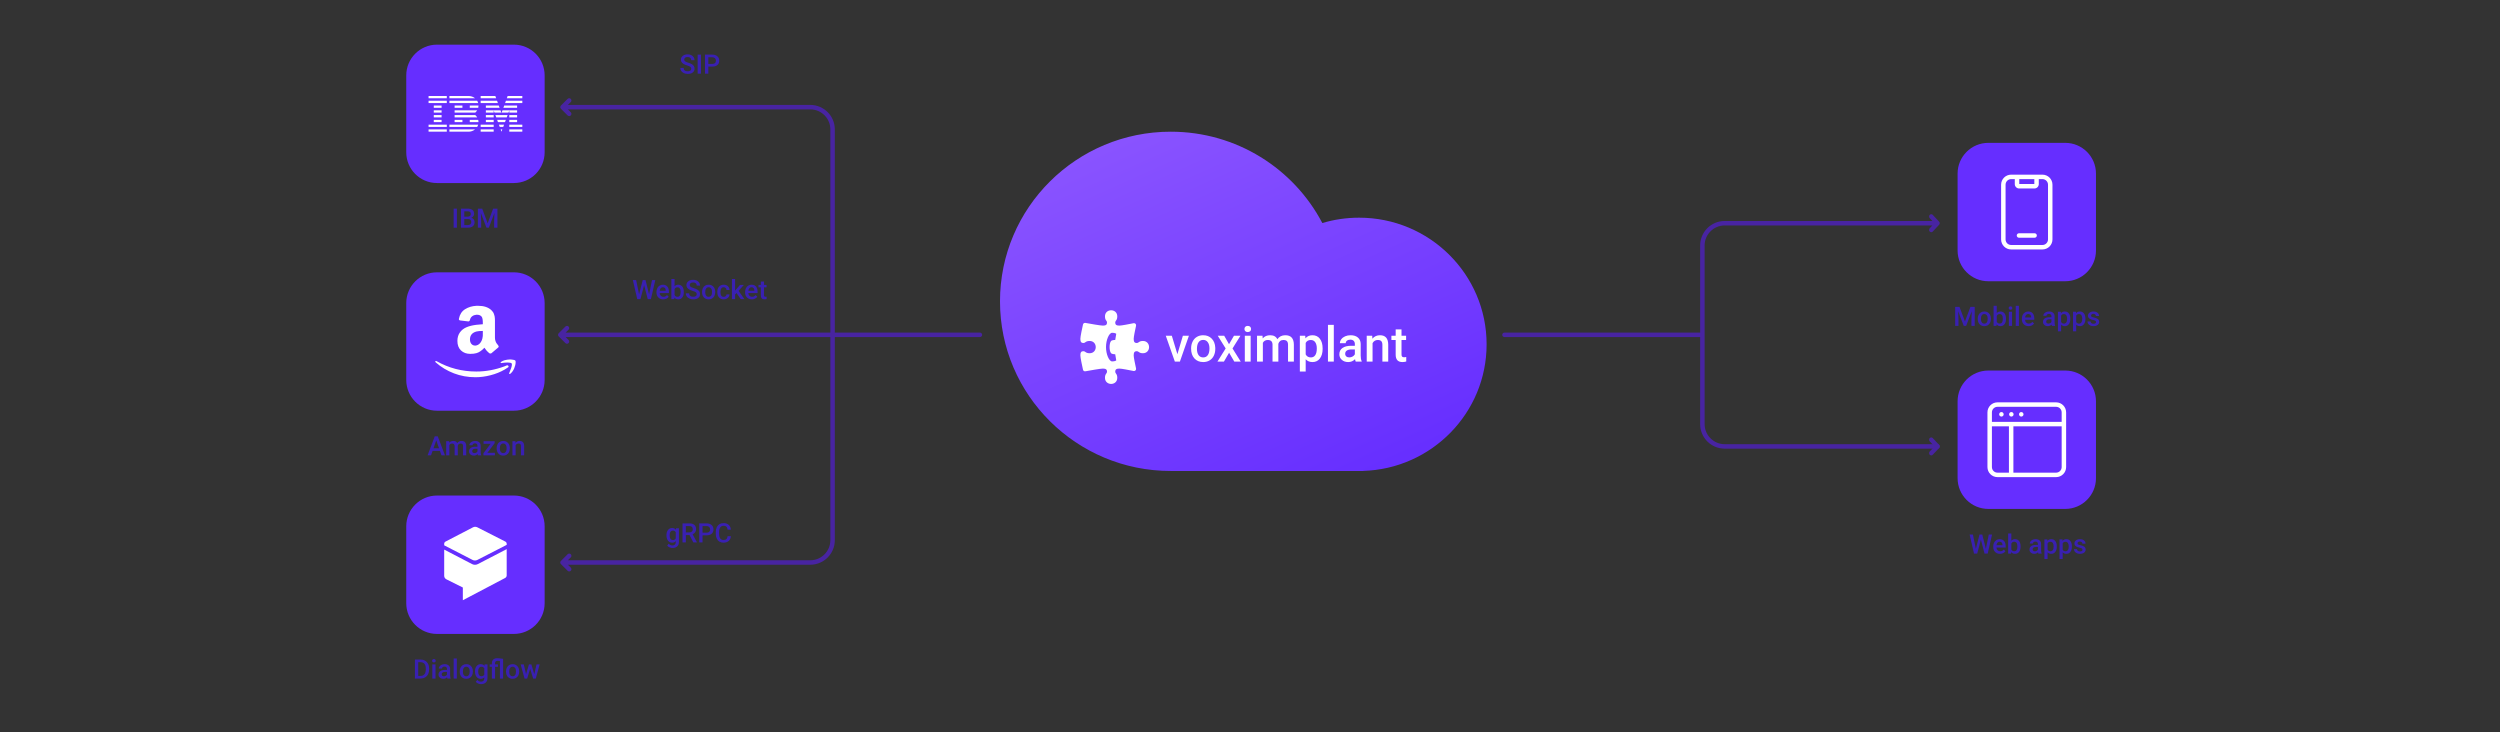 <svg width="1120" height="328" viewBox="0 0 1120 328" fill="none" xmlns="http://www.w3.org/2000/svg">
<rect x="0" y="0" width="1120" height="328" fill="#333333" stroke="none"/>
<path d="M608.559 210.999H524.635V210.998C524.593 210.998 524.551 210.998 524.509 210.998C482.254 210.998 448 176.972 448 134.999C448 93.026 482.254 59 524.509 59C554.025 59 579.637 75.603 592.398 99.92C597.616 98.36 603.15 97.522 608.88 97.522C640.427 97.522 666 122.925 666 154.261C666 184.991 641.406 210.016 610.703 210.972V210.999H609.202C609.095 211 608.988 211 608.88 211C608.773 211 608.666 211 608.559 210.999Z" fill="url(#paint0_linear)"/>
<path fill-rule="evenodd" clip-rule="evenodd" d="M866.635 200L864.518 197.731C864.141 197.327 864.141 196.673 864.518 196.269C864.895 195.865 865.506 195.865 865.882 196.269L868.682 199.269C869.059 199.673 869.059 200.327 868.682 200.731L865.882 203.731C865.506 204.135 864.895 204.135 864.518 203.731C864.141 203.327 864.141 202.673 864.518 202.269L866.635 200Z" fill="#4824A2"/>
<path d="M865.701 101H772.668C767.698 101 763.668 105.029 763.668 110V190C763.668 194.97 767.698 199 772.668 199H868.001C868.554 199 869.001 199.448 869.001 200C869.001 200.552 868.554 201 868.001 201H772.668C766.593 201 761.668 196.075 761.668 190V110C761.668 103.925 766.593 99 772.668 99H865.701L864.516 97.731C864.14 97.327 864.14 96.673 864.516 96.269C864.893 95.865 865.504 95.865 865.881 96.269L868.666 99.253C868.872 99.436 869.001 99.703 869.001 100C869.001 100.297 868.872 100.564 868.666 100.747L865.881 103.731C865.504 104.135 864.893 104.135 864.516 103.731C864.14 103.327 864.14 102.673 864.516 102.269L865.701 101Z" fill="#4824A2"/>
<path fill-rule="evenodd" clip-rule="evenodd" d="M673 150C673 149.448 673.448 149 674 149L761.733 149C762.286 149 762.733 149.448 762.733 150C762.733 150.552 762.286 151 761.733 151L674 151C673.448 151 673 150.552 673 150Z" fill="#4824A2"/>
<path d="M363 47L254.414 47L255.707 45.707C256.098 45.317 256.098 44.683 255.707 44.293C255.317 43.902 254.684 43.902 254.293 44.293L251.303 47.283C251.116 47.465 251 47.719 251 48C251 48.282 251.117 48.536 251.304 48.718L254.293 51.707C254.684 52.098 255.317 52.098 255.707 51.707C256.098 51.317 256.098 50.683 255.707 50.293L254.414 49L363 49C367.971 49 372 53.029 372 58L372 149L253.414 149L254.707 147.707C255.098 147.317 255.098 146.683 254.707 146.293C254.317 145.902 253.684 145.902 253.293 146.293L250.293 149.293C249.903 149.683 249.903 150.317 250.293 150.707L253.293 153.707C253.684 154.098 254.317 154.098 254.707 153.707C255.098 153.317 255.098 152.683 254.707 152.293L253.414 151L372 151L372 242C372 246.971 367.971 251 363 251L254.414 251L255.707 249.707C256.098 249.317 256.098 248.683 255.707 248.293C255.317 247.902 254.684 247.902 254.293 248.293L251.304 251.282C251.116 251.464 251 251.718 251 252C251 252.281 251.116 252.535 251.303 252.717L254.293 255.707C254.684 256.098 255.317 256.098 255.707 255.707C256.098 255.317 256.098 254.683 255.707 254.293L254.414 253L363 253C369.075 253 374 248.075 374 242L374 151L439 151C439.552 151 440 150.552 440 150C440 149.448 439.552 149 439 149L374 149L374 58C374 51.925 369.075 47 363 47Z" fill="#4824A2"/>
<path d="M309.674 30.803C309.674 30.428 309.541 30.139 309.275 29.936C309.014 29.732 308.539 29.527 307.852 29.32C307.164 29.113 306.617 28.883 306.211 28.629C305.434 28.141 305.045 27.504 305.045 26.719C305.045 26.031 305.324 25.465 305.883 25.02C306.445 24.574 307.174 24.352 308.068 24.352C308.662 24.352 309.191 24.461 309.656 24.68C310.121 24.898 310.486 25.211 310.752 25.617C311.018 26.02 311.15 26.467 311.15 26.959H309.674C309.674 26.514 309.533 26.166 309.252 25.916C308.975 25.662 308.576 25.535 308.057 25.535C307.572 25.535 307.195 25.639 306.926 25.846C306.66 26.053 306.527 26.342 306.527 26.713C306.527 27.025 306.672 27.287 306.961 27.498C307.25 27.705 307.727 27.908 308.391 28.107C309.055 28.303 309.588 28.527 309.99 28.781C310.393 29.031 310.688 29.32 310.875 29.648C311.062 29.973 311.156 30.354 311.156 30.791C311.156 31.502 310.883 32.068 310.336 32.49C309.793 32.908 309.055 33.117 308.121 33.117C307.504 33.117 306.936 33.004 306.416 32.777C305.9 32.547 305.498 32.23 305.209 31.828C304.924 31.426 304.781 30.957 304.781 30.422H306.264C306.264 30.906 306.424 31.281 306.744 31.547C307.064 31.812 307.523 31.945 308.121 31.945C308.637 31.945 309.023 31.842 309.281 31.635C309.543 31.424 309.674 31.146 309.674 30.803Z" fill="#3920B2"/>
<path d="M314.021 33H312.545V24.469H314.021V33Z" fill="#3920B2"/>
<path d="M317.326 29.83V33H315.844V24.469H319.107C320.061 24.469 320.816 24.717 321.375 25.213C321.938 25.709 322.219 26.365 322.219 27.182C322.219 28.018 321.943 28.668 321.393 29.133C320.846 29.598 320.078 29.83 319.09 29.83H317.326ZM317.326 28.641H319.107C319.635 28.641 320.037 28.518 320.314 28.271C320.592 28.021 320.73 27.662 320.73 27.193C320.73 26.732 320.59 26.365 320.309 26.092C320.027 25.814 319.641 25.672 319.148 25.664H317.326V28.641Z" fill="#3920B2"/>
<path d="M290.795 131.891L292.107 125.469H293.578L291.609 134H290.191L288.568 127.771L286.91 134H285.486L283.518 125.469H284.988L286.312 131.879L287.941 125.469H289.184L290.795 131.891Z" fill="#3920B2"/>
<path d="M297.129 134.117C296.227 134.117 295.494 133.834 294.932 133.268C294.373 132.697 294.094 131.939 294.094 130.994V130.818C294.094 130.186 294.215 129.621 294.457 129.125C294.703 128.625 295.047 128.236 295.488 127.959C295.93 127.682 296.422 127.543 296.965 127.543C297.828 127.543 298.494 127.818 298.963 128.369C299.436 128.92 299.672 129.699 299.672 130.707V131.281H295.529C295.572 131.805 295.746 132.219 296.051 132.523C296.359 132.828 296.746 132.98 297.211 132.98C297.863 132.98 298.395 132.717 298.805 132.189L299.572 132.922C299.318 133.301 298.979 133.596 298.553 133.807C298.131 134.014 297.656 134.117 297.129 134.117ZM296.959 128.686C296.568 128.686 296.252 128.822 296.01 129.096C295.771 129.369 295.619 129.75 295.553 130.238H298.266V130.133C298.234 129.656 298.107 129.297 297.885 129.055C297.662 128.809 297.354 128.686 296.959 128.686Z" fill="#3920B2"/>
<path d="M306.346 130.895C306.346 131.879 306.125 132.662 305.684 133.244C305.246 133.826 304.643 134.117 303.873 134.117C303.131 134.117 302.553 133.85 302.139 133.314L302.068 134H300.779V125H302.203V128.27C302.613 127.785 303.166 127.543 303.861 127.543C304.635 127.543 305.242 127.83 305.684 128.404C306.125 128.979 306.346 129.781 306.346 130.812V130.895ZM304.922 130.771C304.922 130.084 304.801 129.568 304.559 129.225C304.316 128.881 303.965 128.709 303.504 128.709C302.887 128.709 302.453 128.979 302.203 129.518V132.131C302.457 132.682 302.895 132.957 303.516 132.957C303.961 132.957 304.305 132.791 304.547 132.459C304.789 132.127 304.914 131.625 304.922 130.953V130.771Z" fill="#3920B2"/>
<path d="M312.141 131.803C312.141 131.428 312.008 131.139 311.742 130.936C311.48 130.732 311.006 130.527 310.318 130.32C309.631 130.113 309.084 129.883 308.678 129.629C307.9 129.141 307.512 128.504 307.512 127.719C307.512 127.031 307.791 126.465 308.35 126.02C308.912 125.574 309.641 125.352 310.535 125.352C311.129 125.352 311.658 125.461 312.123 125.68C312.588 125.898 312.953 126.211 313.219 126.617C313.484 127.02 313.617 127.467 313.617 127.959H312.141C312.141 127.514 312 127.166 311.719 126.916C311.441 126.662 311.043 126.535 310.523 126.535C310.039 126.535 309.662 126.639 309.393 126.846C309.127 127.053 308.994 127.342 308.994 127.713C308.994 128.025 309.139 128.287 309.428 128.498C309.717 128.705 310.193 128.908 310.857 129.107C311.521 129.303 312.055 129.527 312.457 129.781C312.859 130.031 313.154 130.32 313.342 130.648C313.529 130.973 313.623 131.354 313.623 131.791C313.623 132.502 313.35 133.068 312.803 133.49C312.26 133.908 311.521 134.117 310.588 134.117C309.971 134.117 309.402 134.004 308.883 133.777C308.367 133.547 307.965 133.23 307.676 132.828C307.391 132.426 307.248 131.957 307.248 131.422H308.73C308.73 131.906 308.891 132.281 309.211 132.547C309.531 132.812 309.99 132.945 310.588 132.945C311.104 132.945 311.49 132.842 311.748 132.635C312.01 132.424 312.141 132.146 312.141 131.803Z" fill="#3920B2"/>
<path d="M314.52 130.771C314.52 130.15 314.643 129.592 314.889 129.096C315.135 128.596 315.48 128.213 315.926 127.947C316.371 127.678 316.883 127.543 317.461 127.543C318.316 127.543 319.01 127.818 319.541 128.369C320.076 128.92 320.365 129.65 320.408 130.561L320.414 130.895C320.414 131.52 320.293 132.078 320.051 132.57C319.812 133.062 319.469 133.443 319.02 133.713C318.574 133.982 318.059 134.117 317.473 134.117C316.578 134.117 315.861 133.82 315.322 133.227C314.787 132.629 314.52 131.834 314.52 130.842V130.771ZM315.943 130.895C315.943 131.547 316.078 132.059 316.348 132.43C316.617 132.797 316.992 132.98 317.473 132.98C317.953 132.98 318.326 132.793 318.592 132.418C318.861 132.043 318.996 131.494 318.996 130.771C318.996 130.131 318.857 129.623 318.58 129.248C318.307 128.873 317.934 128.686 317.461 128.686C316.996 128.686 316.627 128.871 316.354 129.242C316.08 129.609 315.943 130.16 315.943 130.895Z" fill="#3920B2"/>
<path d="M324.223 132.98C324.578 132.98 324.873 132.877 325.107 132.67C325.342 132.463 325.467 132.207 325.482 131.902H326.824C326.809 132.297 326.686 132.666 326.455 133.01C326.225 133.35 325.912 133.619 325.518 133.818C325.123 134.018 324.697 134.117 324.24 134.117C323.354 134.117 322.65 133.83 322.131 133.256C321.611 132.682 321.352 131.889 321.352 130.877V130.73C321.352 129.766 321.609 128.994 322.125 128.416C322.641 127.834 323.344 127.543 324.234 127.543C324.988 127.543 325.602 127.764 326.074 128.205C326.551 128.643 326.801 129.219 326.824 129.934H325.482C325.467 129.57 325.342 129.271 325.107 129.037C324.877 128.803 324.582 128.686 324.223 128.686C323.762 128.686 323.406 128.854 323.156 129.189C322.906 129.521 322.779 130.027 322.775 130.707V130.936C322.775 131.623 322.898 132.137 323.145 132.477C323.395 132.812 323.754 132.98 324.223 132.98Z" fill="#3920B2"/>
<path d="M329.959 131.281L329.326 131.932V134H327.902V125H329.326V130.191L329.771 129.635L331.523 127.66H333.234L330.879 130.303L333.486 134H331.84L329.959 131.281Z" fill="#3920B2"/>
<path d="M336.844 134.117C335.941 134.117 335.209 133.834 334.646 133.268C334.088 132.697 333.809 131.939 333.809 130.994V130.818C333.809 130.186 333.93 129.621 334.172 129.125C334.418 128.625 334.762 128.236 335.203 127.959C335.645 127.682 336.137 127.543 336.68 127.543C337.543 127.543 338.209 127.818 338.678 128.369C339.15 128.92 339.387 129.699 339.387 130.707V131.281H335.244C335.287 131.805 335.461 132.219 335.766 132.523C336.074 132.828 336.461 132.98 336.926 132.98C337.578 132.98 338.109 132.717 338.52 132.189L339.287 132.922C339.033 133.301 338.693 133.596 338.268 133.807C337.846 134.014 337.371 134.117 336.844 134.117ZM336.674 128.686C336.283 128.686 335.967 128.822 335.725 129.096C335.486 129.369 335.334 129.75 335.268 130.238H337.98V130.133C337.949 129.656 337.822 129.297 337.6 129.055C337.377 128.809 337.068 128.686 336.674 128.686Z" fill="#3920B2"/>
<path d="M342.281 126.119V127.66H343.4V128.715H342.281V132.254C342.281 132.496 342.328 132.672 342.422 132.781C342.52 132.887 342.691 132.939 342.938 132.939C343.102 132.939 343.268 132.92 343.436 132.881V133.982C343.111 134.072 342.799 134.117 342.498 134.117C341.404 134.117 340.857 133.514 340.857 132.307V128.715H339.814V127.66H340.857V126.119H342.281Z" fill="#3920B2"/>
<path d="M298.574 239.783C298.574 238.799 298.805 238.014 299.266 237.428C299.73 236.838 300.346 236.543 301.111 236.543C301.834 236.543 302.402 236.795 302.816 237.299L302.881 236.66H304.164V242.807C304.164 243.639 303.904 244.295 303.385 244.775C302.869 245.256 302.172 245.496 301.293 245.496C300.828 245.496 300.373 245.398 299.928 245.203C299.486 245.012 299.15 244.76 298.92 244.447L299.594 243.592C300.031 244.111 300.57 244.371 301.211 244.371C301.684 244.371 302.057 244.242 302.33 243.984C302.604 243.73 302.74 243.355 302.74 242.859V242.432C302.33 242.889 301.783 243.117 301.1 243.117C300.357 243.117 299.75 242.822 299.277 242.232C298.809 241.643 298.574 240.826 298.574 239.783ZM299.992 239.906C299.992 240.543 300.121 241.045 300.379 241.412C300.641 241.775 301.002 241.957 301.463 241.957C302.037 241.957 302.463 241.711 302.74 241.219V238.43C302.471 237.949 302.049 237.709 301.475 237.709C301.006 237.709 300.641 237.895 300.379 238.266C300.121 238.637 299.992 239.184 299.992 239.906Z" fill="#3920B2"/>
<path d="M308.904 239.713H307.252V243H305.77V234.469H308.77C309.754 234.469 310.514 234.689 311.049 235.131C311.584 235.572 311.852 236.211 311.852 237.047C311.852 237.617 311.713 238.096 311.436 238.482C311.162 238.865 310.779 239.16 310.287 239.367L312.203 242.924V243H310.615L308.904 239.713ZM307.252 238.523H308.775C309.275 238.523 309.666 238.398 309.947 238.148C310.229 237.895 310.369 237.549 310.369 237.111C310.369 236.654 310.238 236.301 309.977 236.051C309.719 235.801 309.332 235.672 308.816 235.664H307.252V238.523Z" fill="#3920B2"/>
<path d="M314.74 239.83V243H313.258V234.469H316.521C317.475 234.469 318.23 234.717 318.789 235.213C319.352 235.709 319.633 236.365 319.633 237.182C319.633 238.018 319.357 238.668 318.807 239.133C318.26 239.598 317.492 239.83 316.504 239.83H314.74ZM314.74 238.641H316.521C317.049 238.641 317.451 238.518 317.729 238.271C318.006 238.021 318.145 237.662 318.145 237.193C318.145 236.732 318.004 236.365 317.723 236.092C317.441 235.814 317.055 235.672 316.562 235.664H314.74V238.641Z" fill="#3920B2"/>
<path d="M327.443 240.223C327.357 241.133 327.021 241.844 326.436 242.355C325.85 242.863 325.07 243.117 324.098 243.117C323.418 243.117 322.818 242.957 322.299 242.637C321.783 242.312 321.385 241.854 321.104 241.26C320.822 240.666 320.676 239.977 320.664 239.191V238.395C320.664 237.59 320.807 236.881 321.092 236.268C321.377 235.654 321.785 235.182 322.316 234.85C322.852 234.518 323.469 234.352 324.168 234.352C325.109 234.352 325.867 234.607 326.441 235.119C327.016 235.631 327.35 236.354 327.443 237.287H325.967C325.896 236.674 325.717 236.232 325.428 235.963C325.143 235.689 324.723 235.553 324.168 235.553C323.523 235.553 323.027 235.789 322.68 236.262C322.336 236.73 322.16 237.42 322.152 238.33V239.086C322.152 240.008 322.316 240.711 322.645 241.195C322.977 241.68 323.461 241.922 324.098 241.922C324.68 241.922 325.117 241.791 325.41 241.529C325.703 241.268 325.889 240.832 325.967 240.223H327.443Z" fill="#3920B2"/>
<path d="M185.885 304V295.469H188.404C189.158 295.469 189.826 295.637 190.408 295.973C190.994 296.309 191.447 296.785 191.768 297.402C192.088 298.02 192.248 298.727 192.248 299.523V299.951C192.248 300.76 192.086 301.471 191.762 302.084C191.441 302.697 190.982 303.17 190.385 303.502C189.791 303.834 189.109 304 188.34 304H185.885ZM187.367 296.664V302.816H188.334C189.111 302.816 189.707 302.574 190.121 302.09C190.539 301.602 190.752 300.902 190.76 299.992V299.518C190.76 298.592 190.559 297.885 190.156 297.396C189.754 296.908 189.17 296.664 188.404 296.664H187.367Z" fill="#3920B2"/>
<path d="M195.102 304H193.678V297.66H195.102V304ZM193.59 296.014C193.59 295.795 193.658 295.613 193.795 295.469C193.936 295.324 194.135 295.252 194.393 295.252C194.65 295.252 194.85 295.324 194.99 295.469C195.131 295.613 195.201 295.795 195.201 296.014C195.201 296.229 195.131 296.408 194.99 296.553C194.85 296.693 194.65 296.764 194.393 296.764C194.135 296.764 193.936 296.693 193.795 296.553C193.658 296.408 193.59 296.229 193.59 296.014Z" fill="#3920B2"/>
<path d="M200.445 304C200.383 303.879 200.328 303.682 200.281 303.408C199.828 303.881 199.273 304.117 198.617 304.117C197.98 304.117 197.461 303.936 197.059 303.572C196.656 303.209 196.455 302.76 196.455 302.225C196.455 301.549 196.705 301.031 197.205 300.672C197.709 300.309 198.428 300.127 199.361 300.127H200.234V299.711C200.234 299.383 200.143 299.121 199.959 298.926C199.775 298.727 199.496 298.627 199.121 298.627C198.797 298.627 198.531 298.709 198.324 298.873C198.117 299.033 198.014 299.238 198.014 299.488H196.59C196.59 299.141 196.705 298.816 196.936 298.516C197.166 298.211 197.479 297.973 197.873 297.801C198.271 297.629 198.715 297.543 199.203 297.543C199.945 297.543 200.537 297.73 200.979 298.105C201.42 298.477 201.646 299 201.658 299.676V302.535C201.658 303.105 201.738 303.561 201.898 303.9V304H200.445ZM198.881 302.975C199.162 302.975 199.426 302.906 199.672 302.77C199.922 302.633 200.109 302.449 200.234 302.219V301.023H199.467C198.939 301.023 198.543 301.115 198.277 301.299C198.012 301.482 197.879 301.742 197.879 302.078C197.879 302.352 197.969 302.57 198.148 302.734C198.332 302.895 198.576 302.975 198.881 302.975Z" fill="#3920B2"/>
<path d="M204.664 304H203.24V295H204.664V304Z" fill="#3920B2"/>
<path d="M205.953 300.771C205.953 300.15 206.076 299.592 206.322 299.096C206.568 298.596 206.914 298.213 207.359 297.947C207.805 297.678 208.316 297.543 208.895 297.543C209.75 297.543 210.443 297.818 210.975 298.369C211.51 298.92 211.799 299.65 211.842 300.561L211.848 300.895C211.848 301.52 211.727 302.078 211.484 302.57C211.246 303.062 210.902 303.443 210.453 303.713C210.008 303.982 209.492 304.117 208.906 304.117C208.012 304.117 207.295 303.82 206.756 303.227C206.221 302.629 205.953 301.834 205.953 300.842V300.771ZM207.377 300.895C207.377 301.547 207.512 302.059 207.781 302.43C208.051 302.797 208.426 302.98 208.906 302.98C209.387 302.98 209.76 302.793 210.025 302.418C210.295 302.043 210.43 301.494 210.43 300.771C210.43 300.131 210.291 299.623 210.014 299.248C209.74 298.873 209.367 298.686 208.895 298.686C208.43 298.686 208.061 298.871 207.787 299.242C207.514 299.609 207.377 300.16 207.377 300.895Z" fill="#3920B2"/>
<path d="M212.803 300.783C212.803 299.799 213.033 299.014 213.494 298.428C213.959 297.838 214.574 297.543 215.34 297.543C216.062 297.543 216.631 297.795 217.045 298.299L217.109 297.66H218.393V303.807C218.393 304.639 218.133 305.295 217.613 305.775C217.098 306.256 216.4 306.496 215.521 306.496C215.057 306.496 214.602 306.398 214.156 306.203C213.715 306.012 213.379 305.76 213.148 305.447L213.822 304.592C214.26 305.111 214.799 305.371 215.439 305.371C215.912 305.371 216.285 305.242 216.559 304.984C216.832 304.73 216.969 304.355 216.969 303.859V303.432C216.559 303.889 216.012 304.117 215.328 304.117C214.586 304.117 213.979 303.822 213.506 303.232C213.037 302.643 212.803 301.826 212.803 300.783ZM214.221 300.906C214.221 301.543 214.35 302.045 214.607 302.412C214.869 302.775 215.23 302.957 215.691 302.957C216.266 302.957 216.691 302.711 216.969 302.219V299.43C216.699 298.949 216.277 298.709 215.703 298.709C215.234 298.709 214.869 298.895 214.607 299.266C214.35 299.637 214.221 300.184 214.221 300.906Z" fill="#3920B2"/>
<path d="M223.965 296.131C223.566 296.076 223.223 296.049 222.934 296.049C222.168 296.049 221.785 296.408 221.785 297.127V297.66H223.074V298.715H221.785V304H220.361V298.715H219.395V297.66H220.361V297.092C220.365 296.377 220.576 295.83 220.994 295.451C221.416 295.068 222.01 294.877 222.775 294.877C223.252 294.877 224.123 294.971 225.389 295.158V304H223.965V296.131Z" fill="#3920B2"/>
<path d="M226.695 300.771C226.695 300.15 226.818 299.592 227.064 299.096C227.311 298.596 227.656 298.213 228.102 297.947C228.547 297.678 229.059 297.543 229.637 297.543C230.492 297.543 231.186 297.818 231.717 298.369C232.252 298.92 232.541 299.65 232.584 300.561L232.59 300.895C232.59 301.52 232.469 302.078 232.227 302.57C231.988 303.062 231.645 303.443 231.195 303.713C230.75 303.982 230.234 304.117 229.648 304.117C228.754 304.117 228.037 303.82 227.498 303.227C226.963 302.629 226.695 301.834 226.695 300.842V300.771ZM228.119 300.895C228.119 301.547 228.254 302.059 228.523 302.43C228.793 302.797 229.168 302.98 229.648 302.98C230.129 302.98 230.502 302.793 230.768 302.418C231.037 302.043 231.172 301.494 231.172 300.771C231.172 300.131 231.033 299.623 230.756 299.248C230.482 298.873 230.109 298.686 229.637 298.686C229.172 298.686 228.803 298.871 228.529 299.242C228.256 299.609 228.119 300.16 228.119 300.895Z" fill="#3920B2"/>
<path d="M239.363 302.037L240.371 297.66H241.76L240.031 304H238.859L237.5 299.646L236.164 304H234.992L233.258 297.66H234.646L235.672 301.99L236.973 297.66H238.045L239.363 302.037Z" fill="#3920B2"/>
<path d="M197.094 202.014H193.789L193.098 204H191.557L194.779 195.469H196.109L199.338 204H197.791L197.094 202.014ZM194.205 200.818H196.678L195.441 197.279L194.205 200.818Z" fill="#3920B2"/>
<path d="M201.23 197.66L201.271 198.322C201.717 197.803 202.326 197.543 203.1 197.543C203.947 197.543 204.527 197.867 204.84 198.516C205.301 197.867 205.949 197.543 206.785 197.543C207.484 197.543 208.004 197.736 208.344 198.123C208.688 198.51 208.863 199.08 208.871 199.834V204H207.447V199.875C207.447 199.473 207.359 199.178 207.184 198.99C207.008 198.803 206.717 198.709 206.311 198.709C205.986 198.709 205.721 198.797 205.514 198.973C205.311 199.145 205.168 199.371 205.086 199.652L205.092 204H203.668V199.828C203.648 199.082 203.268 198.709 202.525 198.709C201.955 198.709 201.551 198.941 201.312 199.406V204H199.889V197.66H201.23Z" fill="#3920B2"/>
<path d="M214.121 204C214.059 203.879 214.004 203.682 213.957 203.408C213.504 203.881 212.949 204.117 212.293 204.117C211.656 204.117 211.137 203.936 210.734 203.572C210.332 203.209 210.131 202.76 210.131 202.225C210.131 201.549 210.381 201.031 210.881 200.672C211.385 200.309 212.104 200.127 213.037 200.127H213.91V199.711C213.91 199.383 213.818 199.121 213.635 198.926C213.451 198.727 213.172 198.627 212.797 198.627C212.473 198.627 212.207 198.709 212 198.873C211.793 199.033 211.689 199.238 211.689 199.488H210.266C210.266 199.141 210.381 198.816 210.611 198.516C210.842 198.211 211.154 197.973 211.549 197.801C211.947 197.629 212.391 197.543 212.879 197.543C213.621 197.543 214.213 197.73 214.654 198.105C215.096 198.477 215.322 199 215.334 199.676V202.535C215.334 203.105 215.414 203.561 215.574 203.9V204H214.121ZM212.557 202.975C212.838 202.975 213.102 202.906 213.348 202.77C213.598 202.633 213.785 202.449 213.91 202.219V201.023H213.143C212.615 201.023 212.219 201.115 211.953 201.299C211.688 201.482 211.555 201.742 211.555 202.078C211.555 202.352 211.645 202.57 211.824 202.734C212.008 202.895 212.252 202.975 212.557 202.975Z" fill="#3920B2"/>
<path d="M218.346 202.863H221.721V204H216.576V203.068L219.793 198.809H216.635V197.66H221.598V198.562L218.346 202.863Z" fill="#3920B2"/>
<path d="M222.5 200.771C222.5 200.15 222.623 199.592 222.869 199.096C223.115 198.596 223.461 198.213 223.906 197.947C224.352 197.678 224.863 197.543 225.441 197.543C226.297 197.543 226.99 197.818 227.521 198.369C228.057 198.92 228.346 199.65 228.389 200.561L228.395 200.895C228.395 201.52 228.273 202.078 228.031 202.57C227.793 203.062 227.449 203.443 227 203.713C226.555 203.982 226.039 204.117 225.453 204.117C224.559 204.117 223.842 203.82 223.303 203.227C222.768 202.629 222.5 201.834 222.5 200.842V200.771ZM223.924 200.895C223.924 201.547 224.059 202.059 224.328 202.43C224.598 202.797 224.973 202.98 225.453 202.98C225.934 202.98 226.307 202.793 226.572 202.418C226.842 202.043 226.977 201.494 226.977 200.771C226.977 200.131 226.838 199.623 226.561 199.248C226.287 198.873 225.914 198.686 225.441 198.686C224.977 198.686 224.607 198.871 224.334 199.242C224.061 199.609 223.924 200.16 223.924 200.895Z" fill="#3920B2"/>
<path d="M230.92 197.66L230.961 198.393C231.43 197.826 232.045 197.543 232.807 197.543C234.127 197.543 234.799 198.299 234.822 199.811V204H233.398V199.893C233.398 199.49 233.311 199.193 233.135 199.002C232.963 198.807 232.68 198.709 232.285 198.709C231.711 198.709 231.283 198.969 231.002 199.488V204H229.578V197.66H230.92Z" fill="#3920B2"/>
<path d="M204.697 102H203.221V93.469H204.697V102Z" fill="#3920B2"/>
<path d="M206.52 102V93.469H209.443C210.408 93.469 211.143 93.662 211.646 94.049C212.15 94.436 212.402 95.012 212.402 95.777C212.402 96.168 212.297 96.519 212.086 96.832C211.875 97.144 211.566 97.387 211.16 97.559C211.621 97.684 211.977 97.92 212.227 98.268C212.48 98.611 212.607 99.025 212.607 99.51C212.607 100.311 212.35 100.926 211.834 101.355C211.322 101.785 210.588 102 209.631 102H206.52ZM208.002 98.15V100.816H209.648C210.113 100.816 210.477 100.701 210.738 100.471C211 100.24 211.131 99.92 211.131 99.51C211.131 98.623 210.678 98.17 209.771 98.15H208.002ZM208.002 97.061H209.455C209.916 97.061 210.275 96.957 210.533 96.75C210.795 96.539 210.926 96.242 210.926 95.859C210.926 95.438 210.805 95.133 210.562 94.945C210.324 94.758 209.951 94.664 209.443 94.664H208.002V97.061Z" fill="#3920B2"/>
<path d="M216.012 93.469L218.473 100.008L220.928 93.469H222.844V102H221.367V99.188L221.514 95.426L218.994 102H217.934L215.42 95.432L215.566 99.188V102H214.09V93.469H216.012Z" fill="#3920B2"/>
<path d="M195.778 222C188.169 222 182 228.169 182 235.778V270.222C182 277.831 188.169 284 195.778 284H230.222C237.831 284 244 277.831 244 270.222V235.778C244 228.169 237.831 222 230.222 222H195.778Z" fill="#662EFF"/>
<path d="M195.778 122C188.169 122 182 128.169 182 135.778V170.222C182 177.831 188.169 184 195.778 184H230.222C237.831 184 244 177.831 244 170.222V135.778C244 128.169 237.831 122 230.222 122H195.778Z" fill="#662EFF"/>
<path d="M195.778 20C188.169 20 182 26.169 182 33.778V68.222C182 75.832 188.169 82 195.778 82H230.222C237.831 82 244 75.832 244 68.222V33.778C244 26.169 237.831 20 230.222 20H195.778Z" fill="#662EFF"/>
<path d="M889.668 245.891L890.98 239.469H892.451L890.482 248H889.064L887.441 241.771L885.783 248H884.359L882.391 239.469H883.861L885.186 245.879L886.814 239.469H888.057L889.668 245.891Z" fill="#3920B2"/>
<path d="M896.002 248.117C895.1 248.117 894.367 247.834 893.805 247.268C893.246 246.697 892.967 245.939 892.967 244.994V244.818C892.967 244.186 893.088 243.621 893.33 243.125C893.576 242.625 893.92 242.236 894.361 241.959C894.803 241.682 895.295 241.543 895.838 241.543C896.701 241.543 897.367 241.818 897.836 242.369C898.309 242.92 898.545 243.699 898.545 244.707V245.281H894.402C894.445 245.805 894.619 246.219 894.924 246.523C895.232 246.828 895.619 246.98 896.084 246.98C896.736 246.98 897.268 246.717 897.678 246.189L898.445 246.922C898.191 247.301 897.852 247.596 897.426 247.807C897.004 248.014 896.529 248.117 896.002 248.117ZM895.832 242.686C895.441 242.686 895.125 242.822 894.883 243.096C894.645 243.369 894.492 243.75 894.426 244.238H897.139V244.133C897.107 243.656 896.98 243.297 896.758 243.055C896.535 242.809 896.227 242.686 895.832 242.686Z" fill="#3920B2"/>
<path d="M905.219 244.895C905.219 245.879 904.998 246.662 904.557 247.244C904.119 247.826 903.516 248.117 902.746 248.117C902.004 248.117 901.426 247.85 901.012 247.314L900.941 248H899.652V239H901.076V242.27C901.486 241.785 902.039 241.543 902.734 241.543C903.508 241.543 904.115 241.83 904.557 242.404C904.998 242.979 905.219 243.781 905.219 244.812V244.895ZM903.795 244.771C903.795 244.084 903.674 243.568 903.432 243.225C903.189 242.881 902.838 242.709 902.377 242.709C901.76 242.709 901.326 242.979 901.076 243.518V246.131C901.33 246.682 901.768 246.957 902.389 246.957C902.834 246.957 903.178 246.791 903.42 246.459C903.662 246.127 903.787 245.625 903.795 244.953V244.771Z" fill="#3920B2"/>
<path d="M913.193 248C913.131 247.879 913.076 247.682 913.029 247.408C912.576 247.881 912.021 248.117 911.365 248.117C910.729 248.117 910.209 247.936 909.807 247.572C909.404 247.209 909.203 246.76 909.203 246.225C909.203 245.549 909.453 245.031 909.953 244.672C910.457 244.309 911.176 244.127 912.109 244.127H912.982V243.711C912.982 243.383 912.891 243.121 912.707 242.926C912.523 242.727 912.244 242.627 911.869 242.627C911.545 242.627 911.279 242.709 911.072 242.873C910.865 243.033 910.762 243.238 910.762 243.488H909.338C909.338 243.141 909.453 242.816 909.684 242.516C909.914 242.211 910.227 241.973 910.621 241.801C911.02 241.629 911.463 241.543 911.951 241.543C912.693 241.543 913.285 241.73 913.727 242.105C914.168 242.477 914.395 243 914.406 243.676V246.535C914.406 247.105 914.486 247.561 914.646 247.9V248H913.193ZM911.629 246.975C911.91 246.975 912.174 246.906 912.42 246.77C912.67 246.633 912.857 246.449 912.982 246.219V245.023H912.215C911.688 245.023 911.291 245.115 911.025 245.299C910.76 245.482 910.627 245.742 910.627 246.078C910.627 246.352 910.717 246.57 910.896 246.734C911.08 246.895 911.324 246.975 911.629 246.975Z" fill="#3920B2"/>
<path d="M921.449 244.895C921.449 245.875 921.227 246.658 920.781 247.244C920.336 247.826 919.738 248.117 918.988 248.117C918.293 248.117 917.736 247.889 917.318 247.432V250.438H915.895V241.66H917.207L917.266 242.305C917.684 241.797 918.252 241.543 918.971 241.543C919.744 241.543 920.35 241.832 920.787 242.41C921.229 242.984 921.449 243.783 921.449 244.807V244.895ZM920.031 244.771C920.031 244.139 919.904 243.637 919.65 243.266C919.4 242.895 919.041 242.709 918.572 242.709C917.99 242.709 917.572 242.949 917.318 243.43V246.242C917.576 246.734 917.998 246.98 918.584 246.98C919.037 246.98 919.391 246.799 919.645 246.436C919.902 246.068 920.031 245.514 920.031 244.771Z" fill="#3920B2"/>
<path d="M928.211 244.895C928.211 245.875 927.988 246.658 927.543 247.244C927.098 247.826 926.5 248.117 925.75 248.117C925.055 248.117 924.498 247.889 924.08 247.432V250.438H922.656V241.66H923.969L924.027 242.305C924.445 241.797 925.014 241.543 925.732 241.543C926.506 241.543 927.111 241.832 927.549 242.41C927.99 242.984 928.211 243.783 928.211 244.807V244.895ZM926.793 244.771C926.793 244.139 926.666 243.637 926.412 243.266C926.162 242.895 925.803 242.709 925.334 242.709C924.752 242.709 924.334 242.949 924.08 243.43V246.242C924.338 246.734 924.76 246.98 925.346 246.98C925.799 246.98 926.152 246.799 926.406 246.436C926.664 246.068 926.793 245.514 926.793 244.771Z" fill="#3920B2"/>
<path d="M932.975 246.277C932.975 246.023 932.869 245.83 932.658 245.697C932.451 245.564 932.105 245.447 931.621 245.346C931.137 245.244 930.732 245.115 930.408 244.959C929.697 244.615 929.342 244.117 929.342 243.465C929.342 242.918 929.572 242.461 930.033 242.094C930.494 241.727 931.08 241.543 931.791 241.543C932.549 241.543 933.16 241.73 933.625 242.105C934.094 242.48 934.328 242.967 934.328 243.564H932.904C932.904 243.291 932.803 243.064 932.6 242.885C932.396 242.701 932.127 242.609 931.791 242.609C931.479 242.609 931.223 242.682 931.023 242.826C930.828 242.971 930.73 243.164 930.73 243.406C930.73 243.625 930.822 243.795 931.006 243.916C931.189 244.037 931.561 244.16 932.119 244.285C932.678 244.406 933.115 244.553 933.432 244.725C933.752 244.893 933.988 245.096 934.141 245.334C934.297 245.572 934.375 245.861 934.375 246.201C934.375 246.771 934.139 247.234 933.666 247.59C933.193 247.941 932.574 248.117 931.809 248.117C931.289 248.117 930.826 248.023 930.42 247.836C930.014 247.648 929.697 247.391 929.471 247.062C929.244 246.734 929.131 246.381 929.131 246.002H930.514C930.533 246.338 930.66 246.598 930.895 246.781C931.129 246.961 931.439 247.051 931.826 247.051C932.201 247.051 932.486 246.98 932.682 246.84C932.877 246.695 932.975 246.508 932.975 246.277Z" fill="#3920B2"/>
<path d="M877.842 137.469L880.303 144.008L882.758 137.469H884.674V146H883.197V143.188L883.344 139.426L880.824 146H879.764L877.25 139.432L877.396 143.188V146H875.92V137.469H877.842Z" fill="#3920B2"/>
<path d="M886.027 142.771C886.027 142.15 886.15 141.592 886.396 141.096C886.643 140.596 886.988 140.213 887.434 139.947C887.879 139.678 888.391 139.543 888.969 139.543C889.824 139.543 890.518 139.818 891.049 140.369C891.584 140.92 891.873 141.65 891.916 142.561L891.922 142.895C891.922 143.52 891.801 144.078 891.559 144.57C891.32 145.062 890.977 145.443 890.527 145.713C890.082 145.982 889.566 146.117 888.98 146.117C888.086 146.117 887.369 145.82 886.83 145.227C886.295 144.629 886.027 143.834 886.027 142.842V142.771ZM887.451 142.895C887.451 143.547 887.586 144.059 887.855 144.43C888.125 144.797 888.5 144.98 888.98 144.98C889.461 144.98 889.834 144.793 890.1 144.418C890.369 144.043 890.504 143.494 890.504 142.771C890.504 142.131 890.365 141.623 890.088 141.248C889.814 140.873 889.441 140.686 888.969 140.686C888.504 140.686 888.135 140.871 887.861 141.242C887.588 141.609 887.451 142.16 887.451 142.895Z" fill="#3920B2"/>
<path d="M898.689 142.895C898.689 143.879 898.469 144.662 898.027 145.244C897.59 145.826 896.986 146.117 896.217 146.117C895.475 146.117 894.896 145.85 894.482 145.314L894.412 146H893.123V137H894.547V140.27C894.957 139.785 895.51 139.543 896.205 139.543C896.979 139.543 897.586 139.83 898.027 140.404C898.469 140.979 898.689 141.781 898.689 142.812V142.895ZM897.266 142.771C897.266 142.084 897.145 141.568 896.902 141.225C896.66 140.881 896.309 140.709 895.848 140.709C895.23 140.709 894.797 140.979 894.547 141.518V144.131C894.801 144.682 895.238 144.957 895.859 144.957C896.305 144.957 896.648 144.791 896.891 144.459C897.133 144.127 897.258 143.625 897.266 142.953V142.771Z" fill="#3920B2"/>
<path d="M901.402 146H899.979V139.66H901.402V146ZM899.891 138.014C899.891 137.795 899.959 137.613 900.096 137.469C900.236 137.324 900.436 137.252 900.693 137.252C900.951 137.252 901.15 137.324 901.291 137.469C901.432 137.613 901.502 137.795 901.502 138.014C901.502 138.229 901.432 138.408 901.291 138.553C901.15 138.693 900.951 138.764 900.693 138.764C900.436 138.764 900.236 138.693 900.096 138.553C899.959 138.408 899.891 138.229 899.891 138.014Z" fill="#3920B2"/>
<path d="M904.473 146H903.049V137H904.473V146Z" fill="#3920B2"/>
<path d="M908.82 146.117C907.918 146.117 907.186 145.834 906.623 145.268C906.064 144.697 905.785 143.939 905.785 142.994V142.818C905.785 142.186 905.906 141.621 906.148 141.125C906.395 140.625 906.738 140.236 907.18 139.959C907.621 139.682 908.113 139.543 908.656 139.543C909.52 139.543 910.186 139.818 910.654 140.369C911.127 140.92 911.363 141.699 911.363 142.707V143.281H907.221C907.264 143.805 907.438 144.219 907.742 144.523C908.051 144.828 908.438 144.98 908.902 144.98C909.555 144.98 910.086 144.717 910.496 144.189L911.264 144.922C911.01 145.301 910.67 145.596 910.244 145.807C909.822 146.014 909.348 146.117 908.82 146.117ZM908.65 140.686C908.26 140.686 907.943 140.822 907.701 141.096C907.463 141.369 907.311 141.75 907.244 142.238H909.957V142.133C909.926 141.656 909.799 141.297 909.576 141.055C909.354 140.809 909.045 140.686 908.65 140.686Z" fill="#3920B2"/>
<path d="M919.25 146C919.188 145.879 919.133 145.682 919.086 145.408C918.633 145.881 918.078 146.117 917.422 146.117C916.785 146.117 916.266 145.936 915.863 145.572C915.461 145.209 915.26 144.76 915.26 144.225C915.26 143.549 915.51 143.031 916.01 142.672C916.514 142.309 917.232 142.127 918.166 142.127H919.039V141.711C919.039 141.383 918.947 141.121 918.764 140.926C918.58 140.727 918.301 140.627 917.926 140.627C917.602 140.627 917.336 140.709 917.129 140.873C916.922 141.033 916.818 141.238 916.818 141.488H915.395C915.395 141.141 915.51 140.816 915.74 140.516C915.971 140.211 916.283 139.973 916.678 139.801C917.076 139.629 917.52 139.543 918.008 139.543C918.75 139.543 919.342 139.73 919.783 140.105C920.225 140.477 920.451 141 920.463 141.676V144.535C920.463 145.105 920.543 145.561 920.703 145.9V146H919.25ZM917.686 144.975C917.967 144.975 918.23 144.906 918.477 144.77C918.727 144.633 918.914 144.449 919.039 144.219V143.023H918.271C917.744 143.023 917.348 143.115 917.082 143.299C916.816 143.482 916.684 143.742 916.684 144.078C916.684 144.352 916.773 144.57 916.953 144.734C917.137 144.895 917.381 144.975 917.686 144.975Z" fill="#3920B2"/>
<path d="M927.506 142.895C927.506 143.875 927.283 144.658 926.838 145.244C926.393 145.826 925.795 146.117 925.045 146.117C924.35 146.117 923.793 145.889 923.375 145.432V148.438H921.951V139.66H923.264L923.322 140.305C923.74 139.797 924.309 139.543 925.027 139.543C925.801 139.543 926.406 139.832 926.844 140.41C927.285 140.984 927.506 141.783 927.506 142.807V142.895ZM926.088 142.771C926.088 142.139 925.961 141.637 925.707 141.266C925.457 140.895 925.098 140.709 924.629 140.709C924.047 140.709 923.629 140.949 923.375 141.43V144.242C923.633 144.734 924.055 144.98 924.641 144.98C925.094 144.98 925.447 144.799 925.701 144.436C925.959 144.068 926.088 143.514 926.088 142.771Z" fill="#3920B2"/>
<path d="M934.268 142.895C934.268 143.875 934.045 144.658 933.6 145.244C933.154 145.826 932.557 146.117 931.807 146.117C931.111 146.117 930.555 145.889 930.137 145.432V148.438H928.713V139.66H930.025L930.084 140.305C930.502 139.797 931.07 139.543 931.789 139.543C932.562 139.543 933.168 139.832 933.605 140.41C934.047 140.984 934.268 141.783 934.268 142.807V142.895ZM932.85 142.771C932.85 142.139 932.723 141.637 932.469 141.266C932.219 140.895 931.859 140.709 931.391 140.709C930.809 140.709 930.391 140.949 930.137 141.43V144.242C930.395 144.734 930.816 144.98 931.402 144.98C931.855 144.98 932.209 144.799 932.463 144.436C932.721 144.068 932.85 143.514 932.85 142.771Z" fill="#3920B2"/>
<path d="M939.031 144.277C939.031 144.023 938.926 143.83 938.715 143.697C938.508 143.564 938.162 143.447 937.678 143.346C937.193 143.244 936.789 143.115 936.465 142.959C935.754 142.615 935.398 142.117 935.398 141.465C935.398 140.918 935.629 140.461 936.09 140.094C936.551 139.727 937.137 139.543 937.848 139.543C938.605 139.543 939.217 139.73 939.682 140.105C940.15 140.48 940.385 140.967 940.385 141.564H938.961C938.961 141.291 938.859 141.064 938.656 140.885C938.453 140.701 938.184 140.609 937.848 140.609C937.535 140.609 937.279 140.682 937.08 140.826C936.885 140.971 936.787 141.164 936.787 141.406C936.787 141.625 936.879 141.795 937.062 141.916C937.246 142.037 937.617 142.16 938.176 142.285C938.734 142.406 939.172 142.553 939.488 142.725C939.809 142.893 940.045 143.096 940.197 143.334C940.354 143.572 940.432 143.861 940.432 144.201C940.432 144.771 940.195 145.234 939.723 145.59C939.25 145.941 938.631 146.117 937.865 146.117C937.346 146.117 936.883 146.023 936.477 145.836C936.07 145.648 935.754 145.391 935.527 145.062C935.301 144.734 935.188 144.381 935.188 144.002H936.57C936.59 144.338 936.717 144.598 936.951 144.781C937.186 144.961 937.496 145.051 937.883 145.051C938.258 145.051 938.543 144.98 938.738 144.84C938.934 144.695 939.031 144.508 939.031 144.277Z" fill="#3920B2"/>
<path d="M890.778 166C883.169 166 877 172.169 877 179.778V214.222C877 221.831 883.169 228 890.778 228H925.222C932.831 228 939 221.831 939 214.222V179.778C939 172.169 932.831 166 925.222 166H890.778Z" fill="#662EFF"/>
<path d="M890.778 64C883.169 64 877 70.168 877 77.778V112.222C877 119.831 883.169 126 890.778 126H925.222C932.831 126 939 119.831 939 112.222V77.778C939 70.168 932.831 64 925.222 64H890.778Z" fill="#662EFF"/>
<path fill-rule="evenodd" clip-rule="evenodd" d="M495.603 143.637C495.342 143.269 495.027 142.824 495.027 141.75C495.027 139.917 496.405 139 497.784 139C499.162 139 500.54 139.917 500.54 141.75C500.54 142.824 500.225 143.269 499.964 143.637C499.779 143.898 499.621 144.12 499.621 144.5C499.621 145.417 500.081 145.875 501.459 145.875C502.426 145.875 505.882 145.198 507.858 144.794C508.517 144.659 509.098 145.25 508.954 145.906C508.547 147.756 507.891 150.885 507.891 151.833C507.891 153.208 508.351 153.667 509.27 153.667C509.65 153.667 509.873 153.509 510.135 153.325C510.504 153.065 510.95 152.75 512.027 152.75C513.864 152.75 514.783 154.125 514.783 155.5C514.783 156.875 513.864 158.25 512.027 158.25C510.95 158.25 510.504 157.935 510.135 157.675C509.873 157.491 509.65 157.333 509.27 157.333C508.351 157.333 507.891 157.792 507.891 159.167C507.891 160.115 508.547 163.244 508.954 165.094C509.098 165.75 508.517 166.341 507.858 166.206C505.882 165.802 502.426 165.125 501.459 165.125C500.081 165.125 499.621 165.583 499.621 166.5C499.621 166.88 499.779 167.102 499.964 167.363C500.225 167.731 500.54 168.176 500.54 169.25C500.54 171.083 499.162 172 497.784 172C496.405 172 495.027 171.083 495.027 169.25C495.027 168.171 495.345 167.72 495.607 167.349C495.79 167.089 495.946 166.869 495.946 166.5C495.946 165.604 495.486 165.125 494.108 165.125C493.022 165.125 488.228 165.979 486.243 166.341C485.758 166.429 485.292 166.124 485.185 165.645C484.805 163.945 484 160.217 484 159.167C484 157.792 484.459 157.333 485.378 157.333C485.759 157.333 485.982 157.491 486.243 157.675C486.613 157.935 487.059 158.25 488.135 158.25C489.973 158.25 490.892 156.875 490.892 155.5C490.892 154.125 489.973 152.75 488.135 152.75C487.059 152.75 486.613 153.065 486.243 153.325C485.982 153.509 485.759 153.667 485.378 153.667C484.459 153.667 484 153.208 484 151.833C484 150.782 484.805 147.055 485.185 145.355C485.292 144.876 485.758 144.571 486.243 144.659C488.228 145.021 493.022 145.875 494.108 145.875C495.486 145.875 495.946 145.417 495.946 144.5C495.946 144.12 495.788 143.898 495.603 143.637ZM500.081 149.542C500.081 149.542 499.621 149.083 498.243 149.083C496.865 149.083 495.486 152.292 495.486 155.5C495.486 158.708 496.865 161.917 498.243 161.917C499.621 161.917 500.081 161.458 500.081 161.458L499.621 158.708C499.621 158.708 498.243 158.708 497.784 158.25C496.865 157.333 496.865 153.667 497.784 152.75C498.243 152.292 499.621 152.292 499.621 152.292L500.081 149.542Z" fill="white"/>
<path d="M527.469 158.69L529.934 150.399H532.637L528.599 161.99H526.328L522.259 150.399H524.971L527.469 158.69Z" fill="white"/>
<path d="M533.616 156.087C533.616 154.952 533.842 153.93 534.294 153.023C534.747 152.109 535.382 151.409 536.2 150.924C537.018 150.431 537.958 150.185 539.021 150.185C540.592 150.185 541.866 150.688 542.842 151.695C543.826 152.702 544.357 154.038 544.436 155.702L544.446 156.312C544.446 157.455 544.224 158.476 543.779 159.376C543.341 160.276 542.71 160.972 541.884 161.465C541.066 161.958 540.119 162.204 539.042 162.204C537.398 162.204 536.082 161.661 535.091 160.576C534.108 159.483 533.616 158.03 533.616 156.216V156.087ZM536.232 156.312C536.232 157.505 536.48 158.44 536.975 159.119C537.47 159.79 538.159 160.126 539.042 160.126C539.925 160.126 540.61 159.783 541.098 159.097C541.593 158.412 541.841 157.408 541.841 156.087C541.841 154.916 541.586 153.988 541.077 153.302C540.574 152.616 539.889 152.274 539.021 152.274C538.166 152.274 537.488 152.613 536.986 153.291C536.483 153.963 536.232 154.97 536.232 156.312Z" fill="white"/>
<path d="M550.604 154.213L552.822 150.399H555.729L552.165 156.109L555.847 161.99H552.962L550.637 158.026L548.322 161.99H545.415L549.097 156.109L545.544 150.399H548.43L550.604 154.213Z" fill="white"/>
<path d="M560.293 161.99H557.677V150.399H560.293V161.99ZM557.516 147.389C557.516 146.989 557.641 146.657 557.892 146.392C558.151 146.128 558.517 145.996 558.991 145.996C559.464 145.996 559.83 146.128 560.089 146.392C560.347 146.657 560.476 146.989 560.476 147.389C560.476 147.781 560.347 148.11 560.089 148.374C559.83 148.631 559.464 148.76 558.991 148.76C558.517 148.76 558.151 148.631 557.892 148.374C557.641 148.11 557.516 147.781 557.516 147.389Z" fill="white"/>
<path d="M565.611 150.399L565.687 151.609C566.505 150.66 567.625 150.185 569.046 150.185C570.603 150.185 571.669 150.777 572.243 151.963C573.09 150.777 574.281 150.185 575.817 150.185C577.102 150.185 578.056 150.538 578.681 151.245C579.312 151.952 579.635 152.995 579.65 154.373V161.99H577.034V154.448C577.034 153.713 576.872 153.173 576.549 152.831C576.226 152.488 575.691 152.316 574.945 152.316C574.349 152.316 573.861 152.477 573.481 152.799C573.108 153.113 572.846 153.527 572.695 154.041L572.706 161.99H570.09V154.363C570.054 152.998 569.354 152.316 567.991 152.316C566.943 152.316 566.2 152.741 565.762 153.591V161.99H563.146V150.399H565.611Z" fill="white"/>
<path d="M592.536 156.312C592.536 158.105 592.127 159.537 591.309 160.608C590.491 161.672 589.392 162.204 588.014 162.204C586.737 162.204 585.714 161.786 584.946 160.951V166.446H582.33V150.399H584.742L584.849 151.577C585.617 150.649 586.662 150.185 587.982 150.185C589.403 150.185 590.516 150.713 591.319 151.77C592.13 152.82 592.536 154.28 592.536 156.152V156.312ZM589.931 156.087C589.931 154.93 589.697 154.013 589.231 153.334C588.772 152.656 588.111 152.316 587.25 152.316C586.181 152.316 585.413 152.756 584.946 153.634V158.776C585.42 159.676 586.195 160.126 587.272 160.126C588.104 160.126 588.754 159.794 589.22 159.13C589.694 158.458 589.931 157.444 589.931 156.087Z" fill="white"/>
<path d="M597.542 161.99H594.926V145.535H597.542V161.99Z" fill="white"/>
<path d="M607.36 161.99C607.245 161.768 607.145 161.408 607.059 160.908C606.226 161.772 605.207 162.204 604.001 162.204C602.831 162.204 601.877 161.872 601.138 161.208C600.398 160.544 600.029 159.722 600.029 158.744C600.029 157.508 600.488 156.562 601.407 155.905C602.333 155.241 603.653 154.909 605.368 154.909H606.973V154.148C606.973 153.548 606.804 153.07 606.467 152.713C606.129 152.349 605.616 152.166 604.927 152.166C604.331 152.166 603.843 152.316 603.463 152.616C603.083 152.909 602.892 153.284 602.892 153.741H600.276C600.276 153.106 600.488 152.513 600.912 151.963C601.335 151.406 601.909 150.97 602.634 150.656C603.366 150.342 604.181 150.185 605.078 150.185C606.441 150.185 607.529 150.527 608.34 151.213C609.151 151.892 609.567 152.849 609.589 154.084V159.312C609.589 160.354 609.736 161.186 610.03 161.808V161.99H607.36ZM604.486 160.115C605.002 160.115 605.487 159.99 605.939 159.74C606.398 159.49 606.743 159.155 606.973 158.733V156.548H605.562C604.593 156.548 603.865 156.716 603.377 157.051C602.889 157.387 602.645 157.862 602.645 158.476C602.645 158.976 602.81 159.376 603.14 159.676C603.477 159.969 603.926 160.115 604.486 160.115Z" fill="white"/>
<path d="M614.756 150.399L614.831 151.738C615.693 150.702 616.823 150.185 618.223 150.185C620.648 150.185 621.883 151.567 621.926 154.33V161.99H619.31V154.48C619.31 153.745 619.148 153.202 618.825 152.852C618.51 152.495 617.989 152.316 617.264 152.316C616.209 152.316 615.423 152.791 614.907 153.741V161.99H612.291V150.399H614.756Z" fill="white"/>
<path d="M627.879 147.582V150.399H629.935V152.327H627.879V158.798C627.879 159.24 627.965 159.562 628.138 159.762C628.317 159.954 628.633 160.051 629.085 160.051C629.386 160.051 629.691 160.015 630 159.944V161.958C629.404 162.122 628.83 162.204 628.278 162.204C626.268 162.204 625.263 161.101 625.263 158.894V152.327H623.347V150.399H625.263V147.582H627.879Z" fill="white"/>
<path d="M903.5 105.504C903.5 104.952 903.948 104.504 904.5 104.504H911.503C912.055 104.504 912.503 104.952 912.503 105.504C912.503 106.056 912.055 106.504 911.503 106.504H904.5C903.948 106.504 903.5 106.056 903.5 105.504Z" fill="white"/>
<path fill-rule="evenodd" clip-rule="evenodd" d="M915.003 78.243C917.489 78.243 919.505 80.258 919.505 82.745V107.255C919.505 109.741 917.489 111.756 915.003 111.756H900.998C898.511 111.756 896.496 109.741 896.496 107.255V82.745C896.496 80.258 898.511 78.243 900.998 78.243H915.003ZM898.496 82.745C898.496 81.363 899.616 80.243 900.998 80.243H902.625V82.36C902.563 83.415 903.344 84.335 904.401 84.44C904.434 84.443 904.467 84.445 904.5 84.445H911.503C911.536 84.445 911.569 84.443 911.602 84.44C912.658 84.335 913.44 83.415 913.378 82.36V80.243H915.003C916.385 80.243 917.505 81.363 917.505 82.745V107.255C917.505 108.636 916.385 109.756 915.003 109.756H900.998C899.616 109.756 898.496 108.636 898.496 107.255V82.745ZM904.625 80.243H911.378V82.394C911.378 82.411 911.379 82.428 911.379 82.445H904.623C904.624 82.428 904.625 82.411 904.625 82.394V80.243Z" fill="white"/>
<path d="M896.634 184.607C896.725 184.607 896.814 184.62 896.899 184.643C897.054 184.685 897.212 184.767 897.347 184.903C897.562 185.117 897.643 185.386 897.643 185.616C897.643 185.846 897.562 186.115 897.347 186.33C897.133 186.544 896.864 186.625 896.634 186.625C896.404 186.625 896.135 186.544 895.92 186.33C895.706 186.115 895.625 185.846 895.625 185.616C895.625 185.386 895.706 185.117 895.92 184.903C896.056 184.767 896.213 184.685 896.369 184.643C896.453 184.62 896.542 184.607 896.634 184.607Z" fill="white"/>
<path d="M901.348 184.643C901.263 184.62 901.175 184.607 901.083 184.607C900.991 184.607 900.903 184.62 900.818 184.643C900.663 184.685 900.505 184.767 900.37 184.903C900.155 185.117 900.074 185.386 900.074 185.616C900.074 185.846 900.155 186.115 900.37 186.33C900.584 186.544 900.853 186.625 901.083 186.625C901.313 186.625 901.582 186.544 901.796 186.33C902.011 186.115 902.092 185.846 902.092 185.616C902.092 185.386 902.011 185.117 901.796 184.903C901.661 184.767 901.503 184.685 901.348 184.643Z" fill="white"/>
<path d="M904.815 184.903C904.95 184.767 905.108 184.685 905.264 184.643C905.348 184.62 905.437 184.607 905.528 184.607C905.82 184.607 906.048 184.731 906.192 184.857C906.356 185 906.537 185.259 906.537 185.616C906.537 185.846 906.456 186.115 906.242 186.33C906.027 186.544 905.758 186.625 905.528 186.625C905.298 186.625 905.029 186.544 904.815 186.33C904.601 186.115 904.52 185.846 904.52 185.616C904.52 185.386 904.601 185.117 904.815 184.903Z" fill="white"/>
<path fill-rule="evenodd" clip-rule="evenodd" d="M890.375 184.75V209.25C890.375 211.736 892.389 213.75 894.875 213.75H921.125C923.611 213.75 925.625 211.736 925.625 209.25V184.75C925.625 182.264 923.611 180.25 921.125 180.25H894.875C892.389 180.25 890.375 182.264 890.375 184.75ZM892.375 184.75C892.375 183.369 893.494 182.25 894.875 182.25H921.125C922.506 182.25 923.625 183.369 923.625 184.75V189H892.375V184.75ZM902 191H923.625V209.25C923.625 210.631 922.506 211.75 921.125 211.75H902V191ZM892.375 191H900V211.75H894.875C893.494 211.75 892.375 210.631 892.375 209.25V191Z" fill="white"/>
<path d="M195.065 161.832C195.175 161.661 195.349 161.651 195.589 161.8C201.044 164.893 206.978 166.44 213.393 166.44C217.669 166.44 221.891 165.661 226.058 164.104C226.167 164.061 226.325 163.997 226.533 163.912C226.74 163.827 226.887 163.763 226.975 163.72C227.302 163.592 227.558 163.656 227.744 163.912C227.929 164.168 227.869 164.403 227.564 164.616C227.171 164.893 226.669 165.213 226.058 165.576C224.182 166.664 222.087 167.507 219.775 168.104C217.462 168.701 215.204 169 213 169C209.596 169 206.378 168.419 203.345 167.256C200.313 166.093 197.596 164.456 195.196 162.344C195.065 162.237 195 162.131 195 162.024C195 161.96 195.022 161.896 195.065 161.832ZM204.916 152.712C204.916 151.24 205.287 149.981 206.029 148.936C206.771 147.891 207.785 147.101 209.073 146.568C210.251 146.077 211.702 145.725 213.425 145.512C214.015 145.448 214.975 145.363 216.305 145.256V144.712C216.305 143.347 216.153 142.429 215.847 141.96C215.389 141.32 214.669 141 213.687 141H213.425C212.705 141.064 212.084 141.288 211.56 141.672C211.036 142.056 210.698 142.589 210.545 143.272C210.458 143.699 210.24 143.944 209.891 144.008L206.127 143.56C205.756 143.475 205.571 143.283 205.571 142.984C205.571 142.92 205.582 142.845 205.604 142.76C205.975 140.861 206.885 139.453 208.336 138.536C209.787 137.619 211.484 137.107 213.425 137H214.244C216.731 137 218.673 137.629 220.069 138.888C220.288 139.102 220.49 139.332 220.675 139.576C220.86 139.821 221.007 140.04 221.116 140.232C221.225 140.424 221.324 140.701 221.411 141.064C221.498 141.427 221.564 141.677 221.607 141.816C221.651 141.955 221.684 142.253 221.705 142.712C221.727 143.171 221.738 143.443 221.738 143.528V151.272C221.738 151.827 221.82 152.333 221.984 152.792C222.147 153.251 222.305 153.581 222.458 153.784C222.611 153.987 222.862 154.312 223.211 154.76C223.342 154.952 223.407 155.123 223.407 155.272C223.407 155.443 223.32 155.592 223.145 155.72C221.335 157.256 220.353 158.088 220.2 158.216C219.938 158.408 219.622 158.429 219.251 158.28C218.945 158.024 218.678 157.779 218.449 157.544C218.22 157.309 218.056 157.139 217.958 157.032C217.86 156.925 217.702 156.717 217.484 156.408C217.265 156.099 217.113 155.891 217.025 155.784C215.804 157.085 214.604 157.896 213.425 158.216C212.684 158.429 211.767 158.536 210.676 158.536C208.996 158.536 207.616 158.029 206.536 157.016C205.456 156.003 204.916 154.568 204.916 152.712ZM210.545 152.072C210.545 152.904 210.758 153.571 211.184 154.072C211.609 154.573 212.182 154.824 212.902 154.824C212.967 154.824 213.06 154.813 213.18 154.792C213.3 154.771 213.382 154.76 213.425 154.76C214.342 154.525 215.051 153.949 215.553 153.032C215.793 152.627 215.973 152.184 216.093 151.704C216.213 151.224 216.278 150.835 216.289 150.536C216.3 150.237 216.305 149.747 216.305 149.064V148.264C215.04 148.264 214.08 148.349 213.425 148.52C211.505 149.053 210.545 150.237 210.545 152.072ZM224.291 162.376C224.335 162.291 224.4 162.205 224.487 162.12C225.033 161.757 225.556 161.512 226.058 161.384C226.887 161.171 227.695 161.053 228.48 161.032C228.698 161.011 228.905 161.021 229.102 161.064C230.084 161.149 230.673 161.309 230.869 161.544C230.956 161.672 231 161.864 231 162.12V162.344C231 163.091 230.793 163.971 230.378 164.984C229.964 165.997 229.385 166.813 228.644 167.432C228.535 167.517 228.436 167.56 228.349 167.56C228.305 167.56 228.262 167.549 228.218 167.528C228.087 167.464 228.055 167.347 228.12 167.176C228.927 165.32 229.331 164.029 229.331 163.304C229.331 163.069 229.287 162.899 229.2 162.792C228.982 162.536 228.371 162.408 227.367 162.408C226.996 162.408 226.56 162.429 226.058 162.472C225.513 162.536 225.011 162.6 224.553 162.664C224.422 162.664 224.335 162.643 224.291 162.6C224.247 162.557 224.236 162.515 224.258 162.472C224.258 162.451 224.269 162.419 224.291 162.376Z" fill="white"/>
<path d="M192 57.981H200.167V59H192V57.981ZM192 56.86H200.167V55.841H192V56.86ZM194.333 54.72H197.833V53.701H194.333V54.72ZM194.333 52.58H197.833V51.56H194.333V52.58ZM194.333 50.44H197.833V49.42H194.333V50.44ZM197.833 47.28H194.333V48.299H197.833V47.28ZM192 46.159H200.167V45.14H192V46.159ZM192 44.019H200.167V43H192V44.019ZM201.333 57.981V59H209.924C211.024 59 212.031 58.616 212.808 57.981H201.333ZM201.333 55.841V56.86H213.782C213.973 56.544 214.122 56.202 214.224 55.841H201.333ZM203.667 53.701V54.72H207.167V53.701H203.667ZM203.667 49.42V50.44H212.925C213.261 50.144 213.55 49.801 213.781 49.42H203.667ZM214.223 46.159C214.121 45.798 213.972 45.456 213.781 45.14H201.333V46.159H214.223ZM203.667 47.28V48.299H207.167V47.28H203.667ZM210.455 48.299H214.249C214.332 47.972 214.379 47.632 214.379 47.28H210.455V48.299ZM210.455 53.701V54.72H214.379C214.379 54.368 214.332 54.028 214.249 53.701H210.455ZM212.925 51.56H203.667V52.58H213.781C213.55 52.199 213.261 51.856 212.925 51.56ZM212.808 44.019C212.031 43.384 211.024 43 209.924 43H201.333V44.019H212.808ZM215.333 59H221.167V57.981H215.333V59ZM215.333 56.86H221.167V55.841H215.333V56.86ZM217.667 54.72H221.167V53.701H217.667V54.72ZM217.667 52.58H221.167V51.56H217.667V52.58ZM228.167 59H234V57.981H228.167V59ZM228.167 56.86H234V55.841H228.167V56.86ZM228.167 54.72H231.667V53.701H228.167V54.72ZM231.667 51.56H228.167V52.58H231.667V51.56ZM231.667 50.44V49.42H225.106L224.738 50.44H227.809L228.166 49.469V50.44H231.667ZM231.667 47.28H225.879L225.511 48.299H231.667V47.28ZM227.424 43L227.056 44.019H234V43H227.424ZM224.667 58.995L225.039 57.981H224.294L224.667 58.995ZM223.882 56.86H225.45L225.825 55.841H223.507L223.882 56.86ZM223.096 54.72H226.237L226.612 53.701H222.722L223.096 54.72ZM222.31 52.58H227.024L227.399 51.56H221.936L222.31 52.58ZM217.667 48.299H223.822L223.454 47.28H217.667V48.299ZM226.284 46.159H234V45.14H226.651L226.284 46.159ZM222.682 45.14H215.333V46.159H223.049L222.682 45.14ZM221.909 43H215.333V44.019H222.277L221.909 43ZM224.595 50.44L224.227 49.42H217.667V50.44H221.167V49.472L221.523 50.44H224.595Z" fill="white"/>
<path d="M207.353 268.905V263.207L199.985 259.534C199.688 259.387 199.439 259.163 199.266 258.888C199.092 258.613 199 258.297 199 257.975V246.214L211.503 252.715C211.895 252.919 212.334 253.026 212.78 253.027C213.226 253.027 213.665 252.92 214.058 252.717L226.996 246.009V257.776C226.996 258.263 226.72 258.711 226.277 258.944L207.353 268.905ZM213.858 250.846L226.996 244.098V243.592C226.996 243.395 226.94 243.201 226.835 243.032C226.729 242.863 226.578 242.725 226.397 242.632L213.838 236.23C213.541 236.078 213.21 235.999 212.875 236C212.539 236.001 212.209 236.08 211.913 236.233L199.592 242.631C199.413 242.724 199.264 242.862 199.159 243.03C199.055 243.198 199 243.39 199 243.587V244.303L211.702 250.845C212.034 251.016 212.404 251.106 212.78 251.106C213.156 251.106 213.526 251.017 213.858 250.846Z" fill="white"/>
<defs>
<linearGradient id="paint0_linear" x1="377.584" y1="108.097" x2="458.256" y2="287.195" gradientUnits="userSpaceOnUse">
<stop stop-color="#8B55FF"/>
<stop offset="1" stop-color="#662EFF"/>
</linearGradient>
</defs>
</svg>
